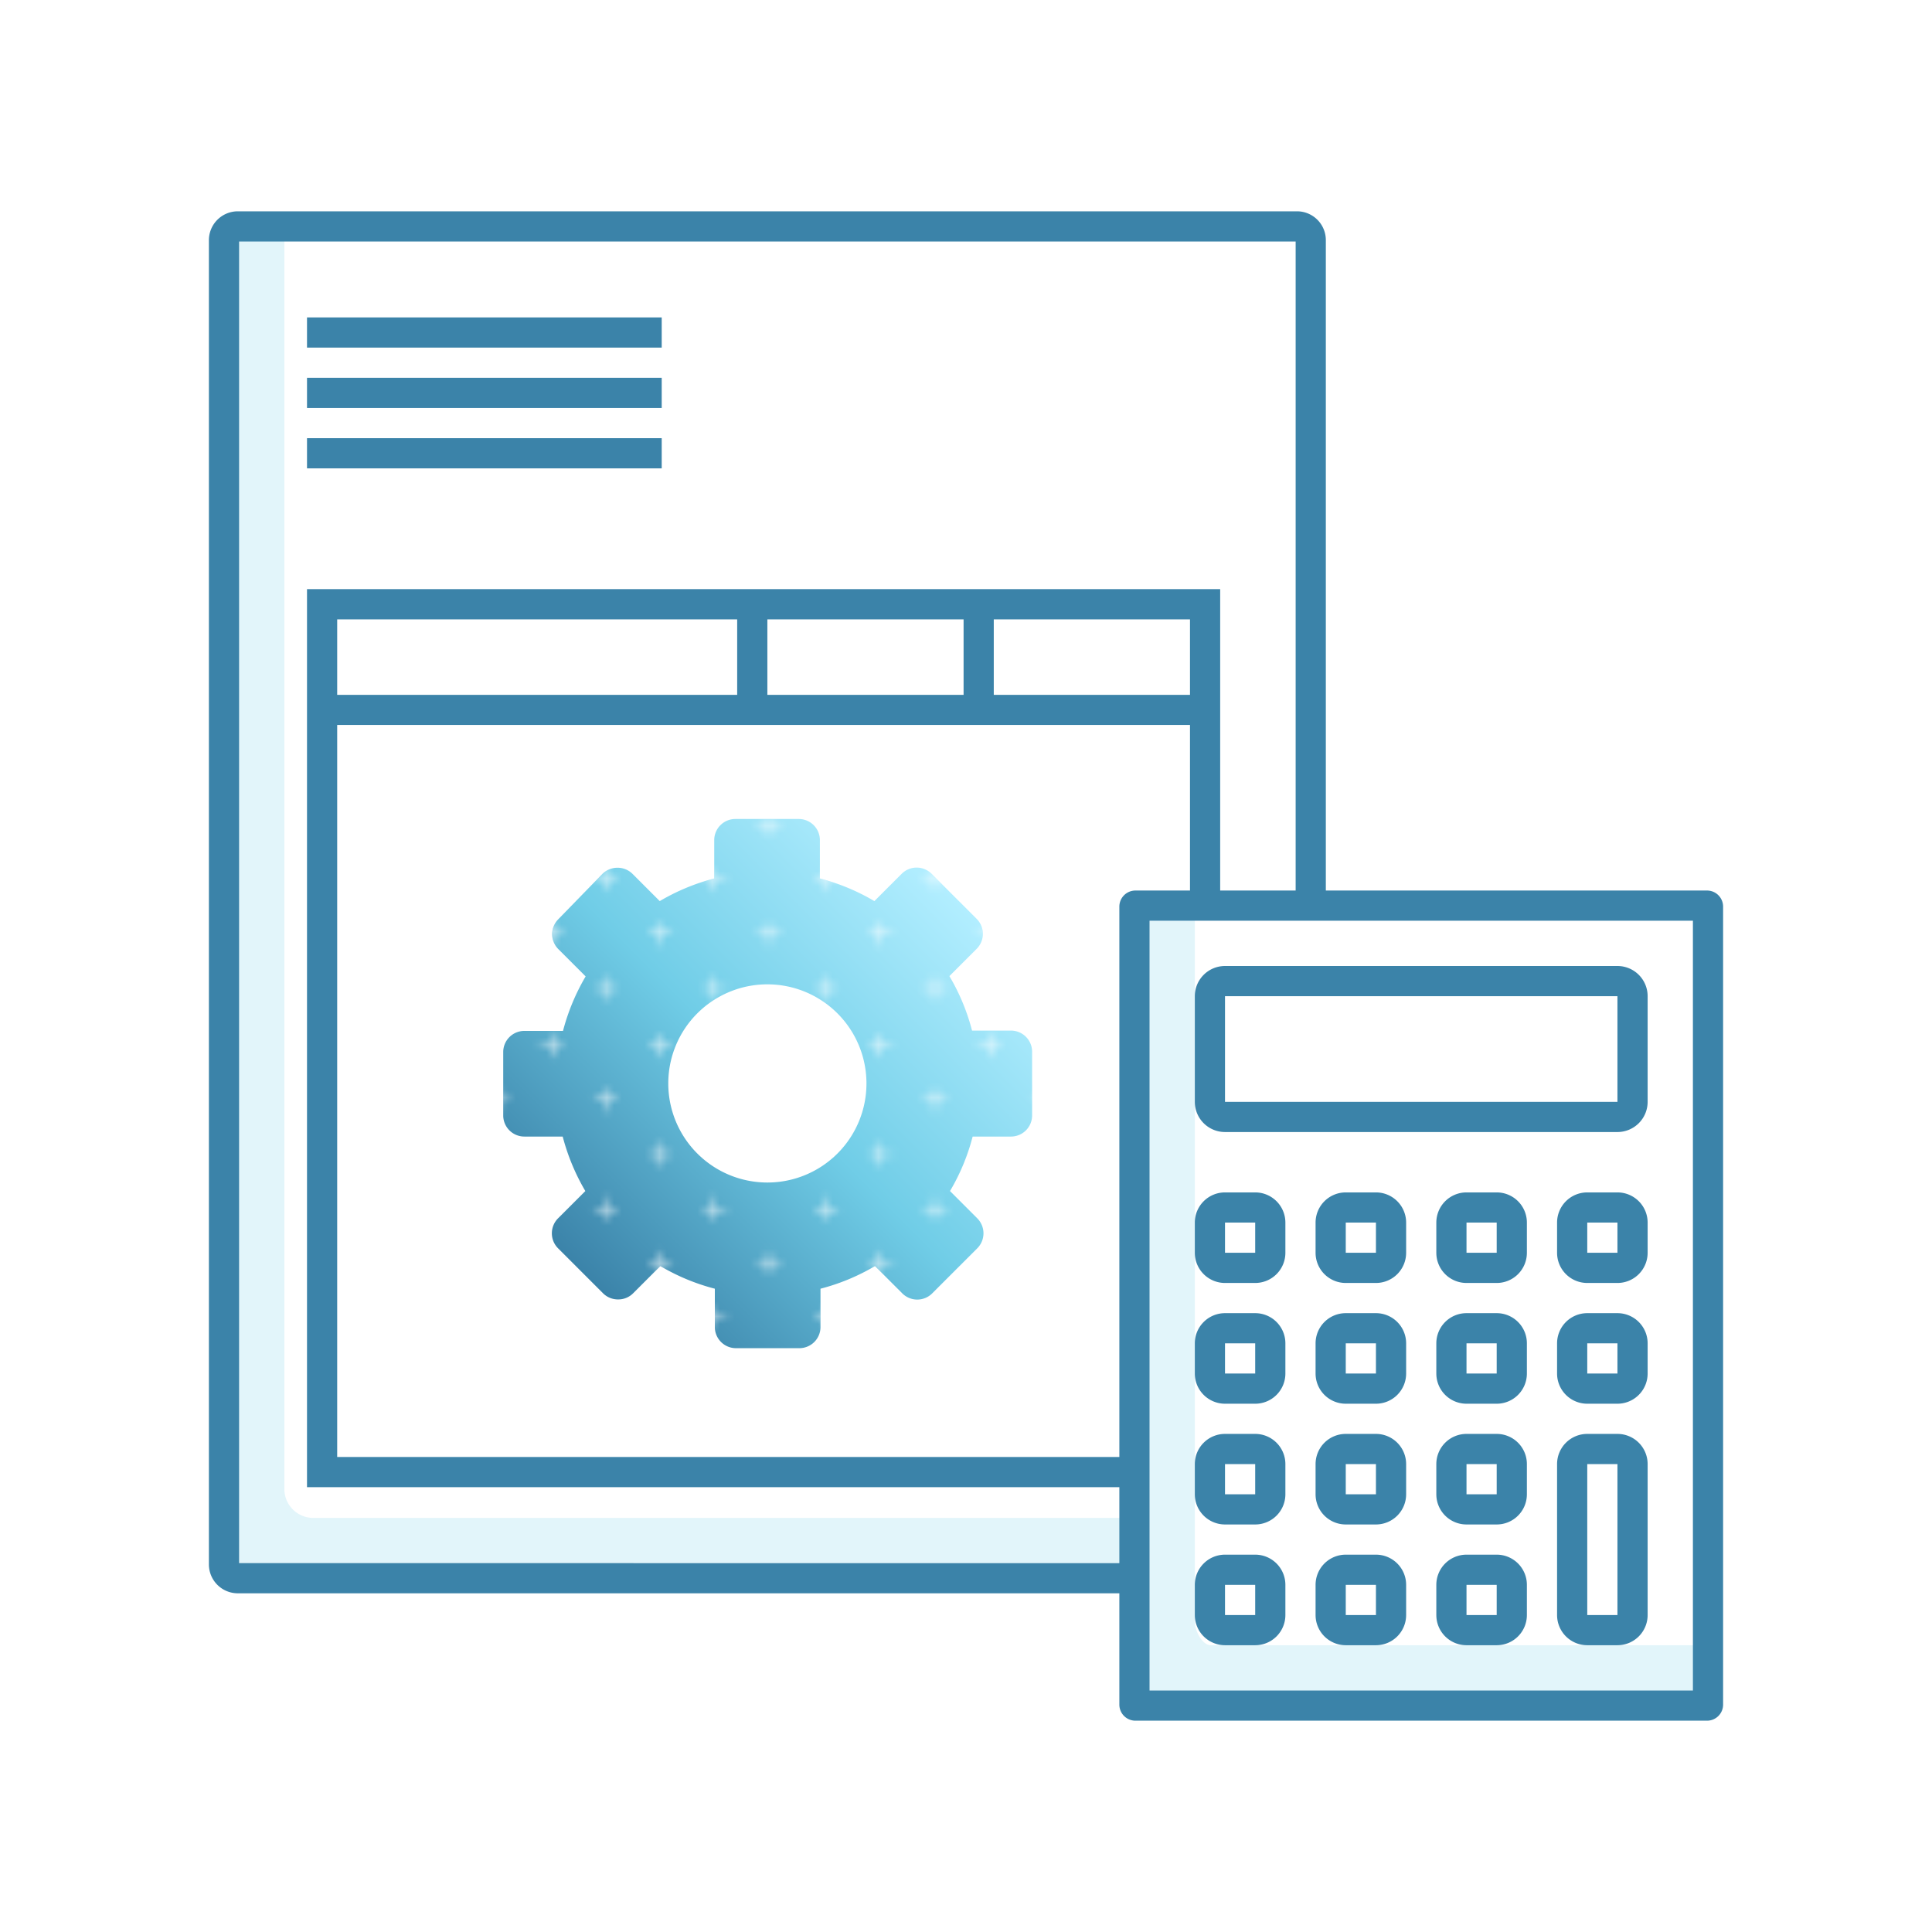 <svg xmlns="http://www.w3.org/2000/svg" xmlns:xlink="http://www.w3.org/1999/xlink" viewBox="0 0 256 256"><defs><style>.cls-1,.cls-2{fill:none;}.cls-2{stroke:#fff;stroke-width:0.3px;}.cls-3{fill:#fff;}.cls-4{fill:#e2f5fa;}.cls-5{fill:#3b83a9;}.cls-6{fill:url(#Nouvelle_nuance_de_dégradé_2);}.cls-7{fill:url(#Croix_2);}</style><linearGradient id="Nouvelle_nuance_de_dégradé_2" x1="126.43" y1="118.81" x2="76.93" y2="168.31" gradientUnits="userSpaceOnUse"><stop offset="0" stop-color="#b2eeff"/><stop offset="0.5" stop-color="#70cde7"/><stop offset="1" stop-color="#3b83a9"/></linearGradient><pattern id="Croix_2" data-name="Croix 2" width="57.6" height="57.6" patternTransform="translate(-300.11 308.93)" patternUnits="userSpaceOnUse" viewBox="0 0 57.6 57.6"><rect class="cls-1" width="57.6" height="57.6"/><line class="cls-2" x1="52.5" y1="3.6" x2="55.5" y2="3.6"/><line class="cls-2" x1="38.1" y1="3.6" x2="41.1" y2="3.6"/><line class="cls-2" x1="23.7" y1="3.6" x2="26.7" y2="3.6"/><line class="cls-2" x1="9.3" y1="3.6" x2="12.3" y2="3.6"/><line class="cls-2" x1="45.3" y1="10.8" x2="48.3" y2="10.8"/><line class="cls-2" x1="30.9" y1="10.8" x2="33.9" y2="10.8"/><line class="cls-2" x1="16.5" y1="10.8" x2="19.5" y2="10.8"/><line class="cls-2" x1="2.1" y1="10.8" x2="5.1" y2="10.8"/><line class="cls-2" x1="52.5" y1="18" x2="55.5" y2="18"/><line class="cls-2" x1="38.1" y1="18" x2="41.1" y2="18"/><line class="cls-2" x1="23.7" y1="18" x2="26.7" y2="18"/><line class="cls-2" x1="9.3" y1="18" x2="12.3" y2="18"/><line class="cls-2" x1="45.3" y1="25.2" x2="48.3" y2="25.2"/><line class="cls-2" x1="30.9" y1="25.2" x2="33.9" y2="25.2"/><line class="cls-2" x1="16.5" y1="25.2" x2="19.5" y2="25.2"/><line class="cls-2" x1="2.1" y1="25.2" x2="5.1" y2="25.2"/><line class="cls-2" x1="52.5" y1="32.4" x2="55.5" y2="32.4"/><line class="cls-2" x1="38.1" y1="32.4" x2="41.1" y2="32.4"/><line class="cls-2" x1="23.7" y1="32.4" x2="26.7" y2="32.4"/><line class="cls-2" x1="9.3" y1="32.4" x2="12.3" y2="32.4"/><line class="cls-2" x1="45.3" y1="39.6" x2="48.3" y2="39.6"/><line class="cls-2" x1="30.9" y1="39.6" x2="33.9" y2="39.6"/><line class="cls-2" x1="16.5" y1="39.6" x2="19.5" y2="39.6"/><line class="cls-2" x1="2.1" y1="39.6" x2="5.1" y2="39.6"/><line class="cls-2" x1="52.5" y1="46.8" x2="55.5" y2="46.8"/><line class="cls-2" x1="38.1" y1="46.8" x2="41.1" y2="46.8"/><line class="cls-2" x1="23.7" y1="46.8" x2="26.7" y2="46.8"/><line class="cls-2" x1="9.3" y1="46.8" x2="12.3" y2="46.8"/><line class="cls-2" x1="45.3" y1="54" x2="48.3" y2="54"/><line class="cls-2" x1="30.9" y1="54" x2="33.9" y2="54"/><line class="cls-2" x1="16.5" y1="54" x2="19.5" y2="54"/><line class="cls-2" x1="2.1" y1="54" x2="5.1" y2="54"/><line class="cls-2" x1="54" y1="2.1" x2="54" y2="5.1"/><line class="cls-2" x1="39.6" y1="2.1" x2="39.6" y2="5.1"/><line class="cls-2" x1="25.2" y1="2.1" x2="25.2" y2="5.1"/><line class="cls-2" x1="10.8" y1="2.1" x2="10.8" y2="5.1"/><line class="cls-2" x1="46.8" y1="9.3" x2="46.8" y2="12.3"/><line class="cls-2" x1="32.4" y1="9.3" x2="32.4" y2="12.3"/><line class="cls-2" x1="18" y1="9.3" x2="18" y2="12.3"/><line class="cls-2" x1="3.6" y1="9.3" x2="3.6" y2="12.3"/><line class="cls-2" x1="54" y1="16.5" x2="54" y2="19.5"/><line class="cls-2" x1="39.6" y1="16.5" x2="39.6" y2="19.5"/><line class="cls-2" x1="25.2" y1="16.5" x2="25.2" y2="19.5"/><line class="cls-2" x1="10.8" y1="16.5" x2="10.8" y2="19.5"/><line class="cls-2" x1="46.8" y1="23.7" x2="46.8" y2="26.7"/><line class="cls-2" x1="32.4" y1="23.7" x2="32.4" y2="26.7"/><line class="cls-2" x1="18" y1="23.7" x2="18" y2="26.7"/><line class="cls-2" x1="3.6" y1="23.7" x2="3.6" y2="26.7"/><line class="cls-2" x1="54" y1="30.9" x2="54" y2="33.9"/><line class="cls-2" x1="39.6" y1="30.9" x2="39.6" y2="33.9"/><line class="cls-2" x1="25.2" y1="30.9" x2="25.2" y2="33.9"/><line class="cls-2" x1="10.8" y1="30.9" x2="10.8" y2="33.9"/><line class="cls-2" x1="46.8" y1="38.1" x2="46.8" y2="41.1"/><line class="cls-2" x1="32.4" y1="38.1" x2="32.4" y2="41.1"/><line class="cls-2" x1="18" y1="38.1" x2="18" y2="41.1"/><line class="cls-2" x1="3.6" y1="38.1" x2="3.6" y2="41.1"/><line class="cls-2" x1="54" y1="45.3" x2="54" y2="48.3"/><line class="cls-2" x1="39.6" y1="45.3" x2="39.6" y2="48.3"/><line class="cls-2" x1="25.2" y1="45.3" x2="25.2" y2="48.3"/><line class="cls-2" x1="10.8" y1="45.3" x2="10.8" y2="48.3"/><line class="cls-2" x1="46.8" y1="52.5" x2="46.8" y2="55.5"/><line class="cls-2" x1="32.4" y1="52.5" x2="32.4" y2="55.5"/><line class="cls-2" x1="18" y1="52.5" x2="18" y2="55.5"/><line class="cls-2" x1="3.6" y1="52.5" x2="3.6" y2="55.5"/></pattern></defs><title>ICON_accounting_management</title><g id="ACCOUNTING"><path class="cls-3" d="M225.19,120H173.68V32.83A3.82,3.82,0,0,0,169.85,29H32.51a3.83,3.83,0,0,0-3.83,3.83V206.3a3.83,3.83,0,0,0,3.83,3.82H150.32v14.75a2.13,2.13,0,0,0,2.13,2.13h72.74a2.13,2.13,0,0,0,2.13-2.13V122.13A2.13,2.13,0,0,0,225.19,120Z"/><path class="cls-4" d="M160.45,218c-1.18,0-2.13-1.95-2.13-3.13V119h-6.87a2.13,2.13,0,0,0-2.13,2.13v80H41.51a3.83,3.83,0,0,1-3.83-3.82V29H32.51a3.83,3.83,0,0,0-3.83,3.83V206.3a3.83,3.83,0,0,0,3.83,3.82H149.32v14.75a2.13,2.13,0,0,0,2.13,2.13h73.74a2.13,2.13,0,0,0,2.13-2.13V218Z"/><path class="cls-5" d="M87.68,46.06h-47v-4h47Zm0,4h-47v4h47Zm0,8h-47v4h47Zm140.64,62.07V225.87a2.13,2.13,0,0,1-2.13,2.13H150.45a2.13,2.13,0,0,1-2.13-2.13V211.12H31.51a3.83,3.83,0,0,1-3.83-3.82V31.83A3.83,3.83,0,0,1,31.51,28H171.85a3.82,3.82,0,0,1,3.83,3.83V118h50.51A2.13,2.13,0,0,1,228.32,120.13Zm-80,87V197.06H40.68v-119h121V118h10V32h-140V207.12Zm9.36-125.06h-26v10h26Zm-56,0v10h26v-10Zm-57,0v10h53v-10ZM150.45,118h7.23V96.06h-113v97H148.32V120.13A2.13,2.13,0,0,1,150.45,118Zm73.87,4h-72V224h72Zm-38,88v4a4,4,0,0,1-4,4h-4a4,4,0,0,1-4-4v-4a4,4,0,0,1,4-4h4A4,4,0,0,1,186.32,210Zm-4,0h-4v4h4Zm-24-12v-4a4,4,0,0,1,4-4h4a4,4,0,0,1,4,4v4a4,4,0,0,1-4,4h-4A4,4,0,0,1,158.32,198Zm4,0h4v-4h-4Zm-4,16v-4a4,4,0,0,1,4-4h4a4,4,0,0,1,4,4v4a4,4,0,0,1-4,4h-4A4,4,0,0,1,158.32,214Zm4,0h4v-4h-4Zm-4-32v-4a4,4,0,0,1,4-4h4a4,4,0,0,1,4,4v4a4,4,0,0,1-4,4h-4A4,4,0,0,1,158.32,182Zm4,0h4v-4h-4Zm56-4v4a4,4,0,0,1-4,4h-4a4,4,0,0,1-4-4v-4a4,4,0,0,1,4-4h4A4,4,0,0,1,218.32,178Zm-4,0h-4v4h4Zm-12,16v4a4,4,0,0,1-4,4h-4a4,4,0,0,1-4-4v-4a4,4,0,0,1,4-4h4A4,4,0,0,1,202.32,194Zm-4,0h-4v4h4Zm4-16v4a4,4,0,0,1-4,4h-4a4,4,0,0,1-4-4v-4a4,4,0,0,1,4-4h4A4,4,0,0,1,202.32,178Zm-4,0h-4v4h4Zm20-16v4a4,4,0,0,1-4,4h-4a4,4,0,0,1-4-4v-4a4,4,0,0,1,4-4h4A4,4,0,0,1,218.32,162Zm-4,0h-4v4h4Zm-28,32v4a4,4,0,0,1-4,4h-4a4,4,0,0,1-4-4v-4a4,4,0,0,1,4-4h4A4,4,0,0,1,186.32,194Zm-4,0h-4v4h4Zm36,0v20a4,4,0,0,1-4,4h-4a4,4,0,0,1-4-4V194a4,4,0,0,1,4-4h4A4,4,0,0,1,218.32,194Zm-4,0h-4v20h4Zm-12-32v4a4,4,0,0,1-4,4h-4a4,4,0,0,1-4-4v-4a4,4,0,0,1,4-4h4A4,4,0,0,1,202.32,162Zm-4,0h-4v4h4Zm-40-16V132a4,4,0,0,1,4-4h52a4,4,0,0,1,4,4v14a4,4,0,0,1-4,4h-52A4,4,0,0,1,158.32,146Zm4,0h52V132h-52Zm24,32v4a4,4,0,0,1-4,4h-4a4,4,0,0,1-4-4v-4a4,4,0,0,1,4-4h4A4,4,0,0,1,186.32,178Zm-4,0h-4v4h4Zm-24-12v-4a4,4,0,0,1,4-4h4a4,4,0,0,1,4,4v4a4,4,0,0,1-4,4h-4A4,4,0,0,1,158.32,166Zm4,0h4v-4h-4Zm24-4v4a4,4,0,0,1-4,4h-4a4,4,0,0,1-4-4v-4a4,4,0,0,1,4-4h4A4,4,0,0,1,186.32,162Zm-4,0h-4v4h4Zm20,48v4a4,4,0,0,1-4,4h-4a4,4,0,0,1-4-4v-4a4,4,0,0,1,4-4h4A4,4,0,0,1,202.32,210Zm-4,0h-4v4h4Z"/><path class="cls-6" d="M133.88,136.56H128.8a27.68,27.68,0,0,0-3-7.22l3.6-3.6a2.81,2.81,0,0,0,0-4l-5.94-5.94a2.8,2.8,0,0,0-4,0l-3.6,3.6a28,28,0,0,0-7.22-3v-5.08a2.8,2.8,0,0,0-2.8-2.8h-8.4a2.8,2.8,0,0,0-2.8,2.8v5.08a28,28,0,0,0-7.22,3l-3.6-3.6a2.8,2.8,0,0,0-2-.82,2.84,2.84,0,0,0-2,.82L74,121.78a2.81,2.81,0,0,0,0,4l3.6,3.6a28.38,28.38,0,0,0-3,7.22H69.48a2.8,2.8,0,0,0-2.8,2.8v8.4a2.8,2.8,0,0,0,2.8,2.8h5.08a28.38,28.38,0,0,0,3,7.22l-3.6,3.6a2.81,2.81,0,0,0,0,4l5.94,5.94a2.79,2.79,0,0,0,2,.82,2.76,2.76,0,0,0,2-.82l3.6-3.6a27.68,27.68,0,0,0,7.22,3v5.08a2.8,2.8,0,0,0,2.8,2.8h8.4a2.8,2.8,0,0,0,2.8-2.8v-5.08a27.68,27.68,0,0,0,7.22-3l3.6,3.6a2.8,2.8,0,0,0,4,0l5.94-5.94a2.81,2.81,0,0,0,0-4l-3.6-3.6a27.68,27.68,0,0,0,3-7.22h5.08a2.8,2.8,0,0,0,2.8-2.8v-8.4A2.8,2.8,0,0,0,133.88,136.56Zm-32.2,20.13a13.13,13.13,0,1,1,13.13-13.13A13.12,13.12,0,0,1,101.68,156.69Z"/><path class="cls-7" d="M133.88,136.56H128.8a27.68,27.68,0,0,0-3-7.22l3.6-3.6a2.81,2.81,0,0,0,0-4l-5.94-5.94a2.8,2.8,0,0,0-4,0l-3.6,3.6a28,28,0,0,0-7.22-3v-5.08a2.8,2.8,0,0,0-2.8-2.8h-8.4a2.8,2.8,0,0,0-2.8,2.8v5.08a28,28,0,0,0-7.22,3l-3.6-3.6a2.8,2.8,0,0,0-2-.82,2.84,2.84,0,0,0-2,.82L74,121.78a2.81,2.81,0,0,0,0,4l3.6,3.6a28.38,28.38,0,0,0-3,7.22H69.48a2.8,2.8,0,0,0-2.8,2.8v8.4a2.8,2.8,0,0,0,2.8,2.8h5.08a28.38,28.38,0,0,0,3,7.22l-3.6,3.6a2.81,2.81,0,0,0,0,4l5.94,5.94a2.79,2.79,0,0,0,2,.82,2.76,2.76,0,0,0,2-.82l3.6-3.6a27.68,27.68,0,0,0,7.22,3v5.08a2.8,2.8,0,0,0,2.8,2.8h8.4a2.8,2.8,0,0,0,2.8-2.8v-5.08a27.68,27.68,0,0,0,7.22-3l3.6,3.6a2.8,2.8,0,0,0,4,0l5.94-5.94a2.81,2.81,0,0,0,0-4l-3.6-3.6a27.68,27.68,0,0,0,3-7.22h5.08a2.8,2.8,0,0,0,2.8-2.8v-8.4A2.8,2.8,0,0,0,133.88,136.56Zm-32.2,20.13a13.13,13.13,0,1,1,13.13-13.13A13.12,13.12,0,0,1,101.68,156.69Z"/></g></svg>